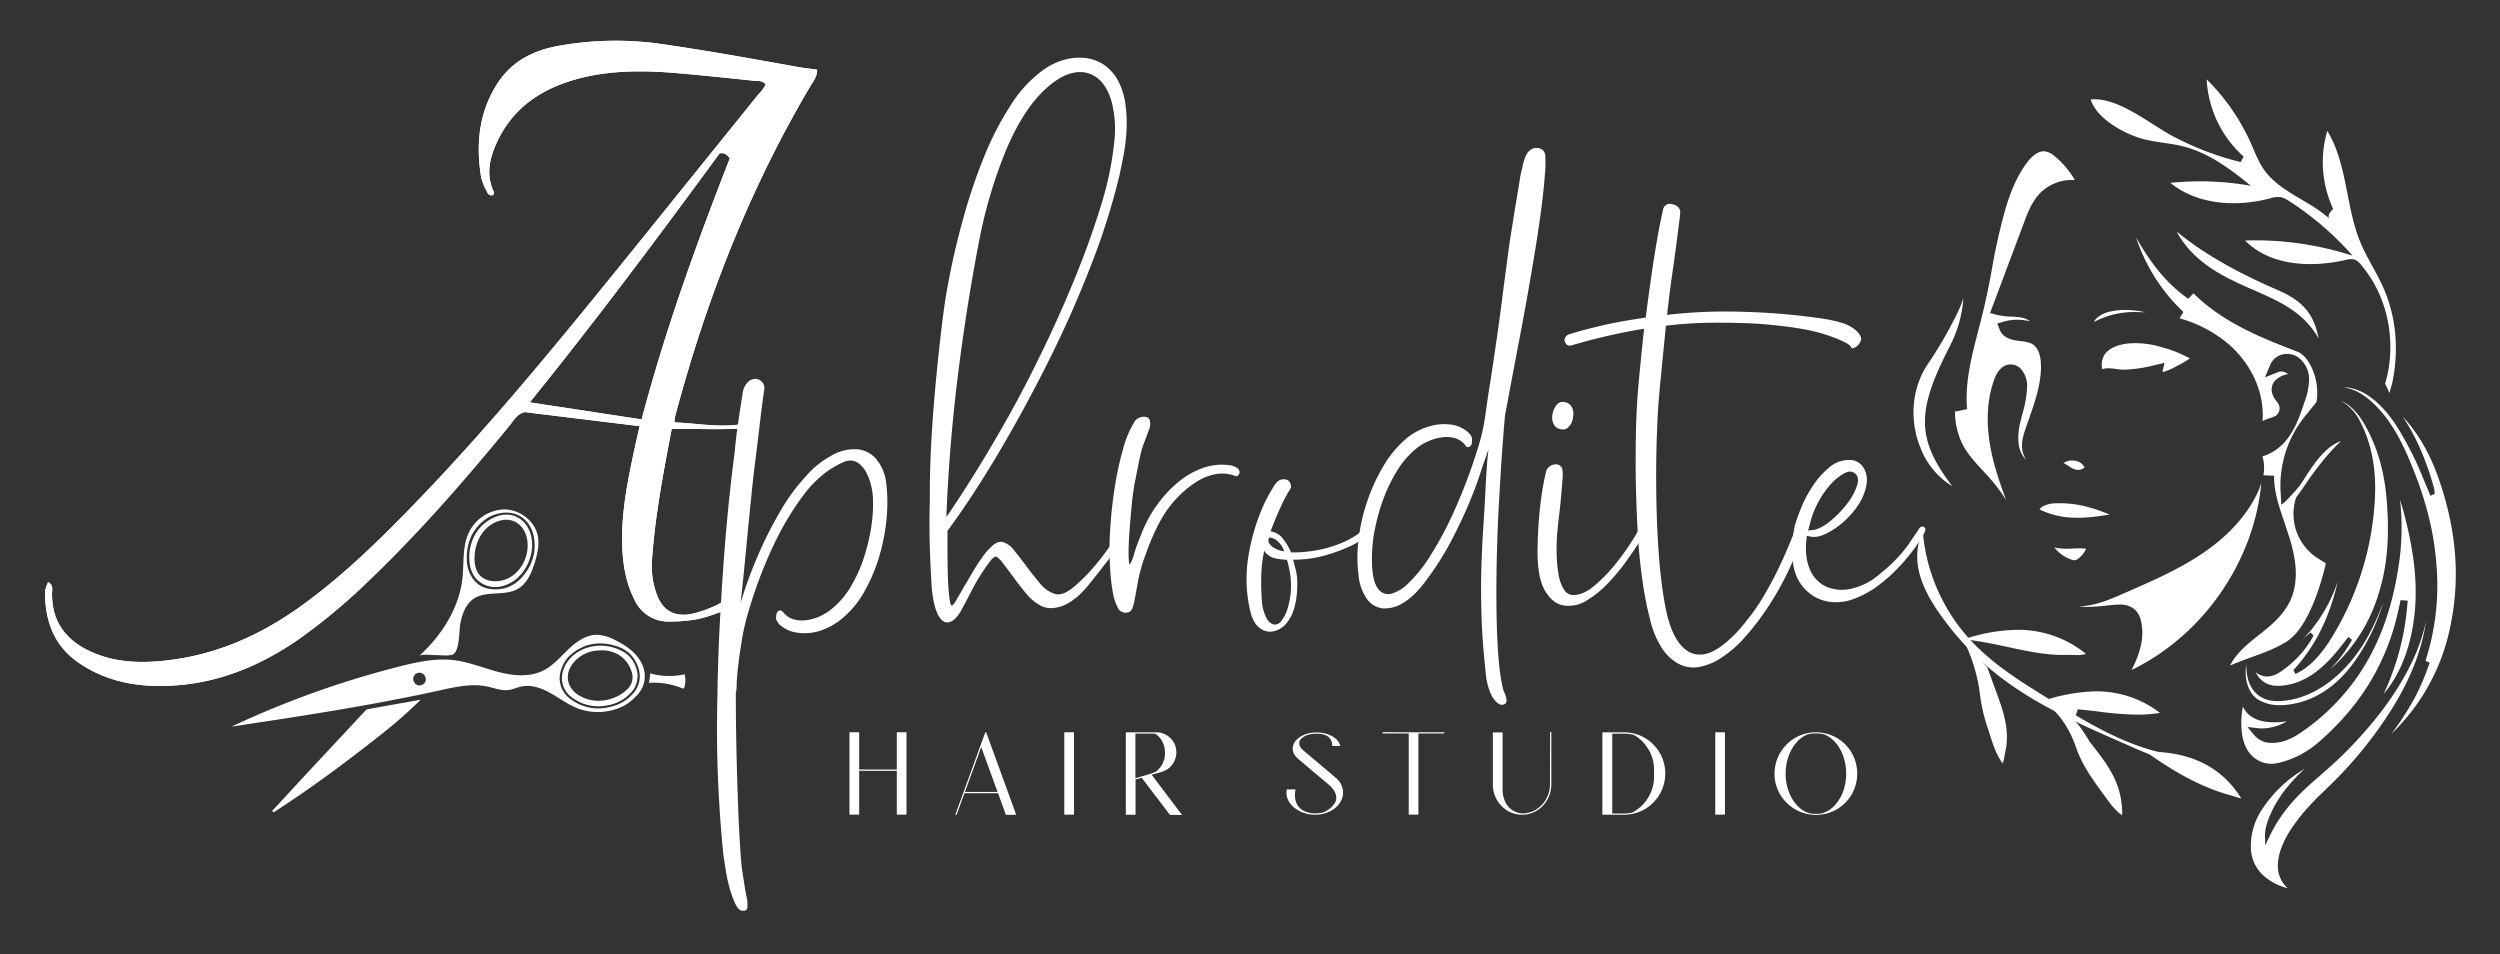 <svg id="Layer_1" data-name="Layer 1" xmlns="http://www.w3.org/2000/svg" viewBox="0 0 841.89 321.28"><rect x="0" y="0" width="841.89" height="321.28" fill="#333333" stroke="none"/><defs><style>.cls-1{fill:#fff;}</style></defs><title>Aphrodite final vector</title><path class="cls-1" d="M699.51,174.33a27.42,27.42,0,0,1-12.7-2.79,4.05,4.05,0,0,1,1.44-1.18,10.26,10.26,0,0,1,4.12-.88c.55,0,1.1,0,1.65,0a34.6,34.6,0,0,1,9.77,1.46,47.37,47.37,0,0,1,6.67,2.38l-1.21.16c-.64.08-1.27.15-1.86.24a54.15,54.15,0,0,1-7.62.66Z"/><path class="cls-1" d="M698.63,188.68a3.13,3.13,0,0,1-.82-.16,12.19,12.19,0,0,1-6-4.16,21.21,21.21,0,0,0,3.69.44h.29c.39,0,.94,0,1.59-.06.82,0,1.8-.09,2.77-.09a12,12,0,0,1,2.35.17,8.58,8.58,0,0,1-3,3.57,2,2,0,0,1-.81.28Z"/><path class="cls-1" d="M689.82,235.29c-9.63-5.94-19.36-12-26.92-20.47a61.45,61.45,0,0,1-15.5-37.47c0,2.27-1.25,4.79-1.55,7.06a22.08,22.08,0,0,0,.27,7.56c1.08,5.09,3.68,9.77,6.59,14a96.4,96.4,0,0,0,19.46,20.91c13.05,10.37,28.51,17.12,43.77,23.77A159.31,159.31,0,0,0,733,257.33c-.67-2.58-3.76-3.5-6.34-4.15-13.07-3.27-24.77-10.44-36.24-17.52Z"/><path class="cls-1" d="M714.62,274.56c-2.35-1.66-4.06-4-5.86-6.51l-.83-1.15c-3.55-4.84-6.89-9.62-8.73-15-2.41-7-6.11-12.23-11.26-15.83a58.28,58.28,0,0,1,17.91-3.26,35.09,35.09,0,0,1,21.54,7.26,47.47,47.47,0,0,1-7.59.59,107.62,107.62,0,0,1-12.84-1c-2.38-.29-4.84-.59-7.27-.78l-1.2,3.77c1.54.92,5.2,7.11,5.2,7.11,5.09,6.45,9.9,12.53,10.73,20.71l.06.51A17.56,17.56,0,0,1,714.62,274.56Zm40.15-5.7a9.61,9.61,0,0,1-1.72-.46l-1.17-.36c-9.35-2.49-18.33-7.06-29.13-14.81-.22-.16-.44-.32-.67-.47a39.34,39.34,0,0,0,4.12.43C739.22,253.86,748.59,259,754.77,268.86Zm-80.38-11.77c-2.11-2.88-3.21-6.31-4.36-9.9l-.57-1.77a58,58,0,0,1-2.58-10.7,57.05,57.05,0,0,0-5.76-19.38l.77-.24a58.86,58.86,0,0,1,17.44-3,36.07,36.07,0,0,1,23.13,8.09,8.69,8.69,0,0,1-2.91.41c-.55,0-1.1,0-1.65-.05s-1.17,0-1.74,0l-1.46,0c-6.15,0-12.05-1.27-18.29-2.61-3.19-.69-6.49-1.4-9.79-1.92l-4.56-.71,2.57,3.85a56.69,56.69,0,0,0,4.57,5.52l2.67,7.29c2.6,7,5.06,13.71,3.47,21-.11.46-.19.93-.27,1.4A12.06,12.06,0,0,1,674.39,257.09Z"/><path class="cls-1" d="M756.06,81c8.4,8.55,22.08,9.2,33.77,6.56a5.69,5.69,0,0,1,3.29-.09A5.09,5.09,0,0,1,794.94,89c9.36,10.83,12.32,26.58,8.25,40.24a23.72,23.72,0,0,1,1.44,3.16c.42-1.38.81-2.74,1.08-4a55.28,55.28,0,0,0,1.07-13.21,50.45,50.45,0,0,0-4.27-18.55c-2.28-5.08-5.43-9.75-7.58-14.89-5.08-12.14-4.36-26.44-11.2-37.68a37.33,37.33,0,0,0,2,26.32c-1.12.88-2.24,2.69-1.05,3.48-6.84-6.41-17-9.12-22.32-16.82-1.85-2.66-3-5.74-4.3-8.7a71.2,71.2,0,0,0-14.95-21.63,37.36,37.36,0,0,0,12.45,26c-.33.62-.66,1.24-1,1.86a98.18,98.18,0,0,1-23.51-9.08c-7.46-4.06-18-12.9-27-12,2,6.5,11.35,11.58,17.46,13.25,4.46,1.22,9.15,1.4,13.63,2.53,8.63,2.16,16,7.67,22.88,13.3a97.06,97.06,0,0,0-27.12-1c9,7.36,22,8.22,33.29,5.29a8.69,8.69,0,0,1,4.06-.44,7.91,7.91,0,0,1,2.47,1.18,101.59,101.59,0,0,1,21.54,18.51A106,106,0,0,0,756.06,81Z"/><path class="cls-1" d="M717.82,225.62c2.68-5.22,4.47-10.69,3.21-16.32a7.56,7.56,0,0,0-2-3.92,7.22,7.22,0,0,0-5.27-1.78c-.54,0-1.08,0-1.61.07-1,.08-1.93.18-2.9.28a60,60,0,0,1-6.14.42,21.06,21.06,0,0,1-3.08-.2,16.18,16.18,0,0,0,1.71-.09c4.82-.45,9.21-2.38,13.46-4.25l1.92-.84c7.82-3.43,15.91-7,23.24-11.74,9.11-5.89,15.68-12.83,19.55-20.62a26.34,26.34,0,0,0,1.6-4C759.13,189.18,741.73,214.08,717.82,225.62ZM751,224.13c1.67-3.46,4.8-6.34,7.6-8.61l1.81-1.45c4.12-3.27,8.38-6.64,10.74-11.59,3.65-7.64,1.54-16.35-.71-23.09-.34-1-.69-2-1-3.07-1.83-5.29-3.73-10.76-3.62-16.13l-3.61-.14a13.77,13.77,0,0,0-.31-6.36,16.75,16.75,0,0,0,8.89-6.59c2.59-3.63,4-7.95,5.28-11.76a22.8,22.8,0,0,0,1.53-7.56,9.07,9.07,0,0,0-4.07-7.72,6.56,6.56,0,0,0-3.3-.87,6,6,0,0,0-5.61,3.43l-1.89,4.46,4.49-1.79a2.47,2.47,0,0,1,1-.18,3.7,3.7,0,0,1,2.31.88,7.79,7.79,0,0,0-4.36,2.16,4.46,4.46,0,0,0-1.15,3.54,6.77,6.77,0,0,0,1.64,3.44,8.93,8.93,0,0,1,.68,1,3.09,3.09,0,0,1-.87,3.8,8.11,8.11,0,0,1-2.07.89,16.39,16.39,0,0,0-1.81.68,4.87,4.87,0,0,0-.64.33s0-.53,0-.53c.54-9.22-3.75-18.72-11.46-25.41a43.42,43.42,0,0,0-16.51-8.69l1.3-2.12A61,61,0,0,1,719.35,80c4.41,7.76,9.93,15.37,17.56,20.6l1.77-1.81c10,10,23.62,15.26,35,19.65,3.51,1.35,6,6.9,6.53,11.45a18.63,18.63,0,0,1-.14,5.53l-3.9,4.81A37.22,37.22,0,0,0,768,165.67l.28,4.67,3.21-3.42a118.15,118.15,0,0,0,11.74-14.75,29.15,29.15,0,0,1-2.06,3.39c-.77,1.09-1.61,2.14-2.5,3.24a32.54,32.54,0,0,0-5.12,7.84,17.74,17.74,0,0,0,6.84,21.28l2.84,1.77S779,210.3,770.11,216c-3.64,2.33-7.71,3.8-12,5.36C755.74,222.22,753.33,223.09,751,224.13ZM705.11,108.45a4.61,4.61,0,0,1,.74-1.08,9.4,9.4,0,0,1,5-2.49,21.69,21.69,0,0,1,4.78-.51,33.12,33.12,0,0,1,6.88.81c-1-.06-2-.09-2.92-.09A28.77,28.77,0,0,0,705.11,108.45Z"/><path class="cls-1" d="M675.57,168.37a58.2,58.2,0,0,0-4.15-5.75c-1.18-1.44-2.45-2.81-3.68-4.14-2.63-2.85-5.12-5.54-6.79-8.75a25,25,0,0,1-2.58-11.56l.15.44,3.92-.84-.06-.64c-.63-8.67,1.66-17.49,3.87-26,.6-2.32,1.2-4.63,1.75-6.94,1.07-4.52,2-9.15,2.8-13.63a202.51,202.51,0,0,1,4.59-20.35c1.94-6.47,4.16-11.29,7-15.16,1.11-1.53,3.35-4.1,5.81-4.1a1.94,1.94,0,0,1,.34,0,6.64,6.64,0,0,1,3.35,1.61,30.25,30.25,0,0,1,6.83,8.06q-.48,0-1,0a15,15,0,0,0-10.6,4.31c-2.84,2.87-4.26,6.65-5.51,10l-11.45,30.49,2.16.58a24.84,24.84,0,0,0,5,.62,21.45,21.45,0,0,1,4.13.48,6,6,0,0,1,2.16,1.11,17.4,17.4,0,0,0-4.27-.53,16.56,16.56,0,0,0-4.61.64l-2.16.62.84,2.08c1.27,3.12,4.5,3.53,7.11,3.86a17,17,0,0,1,2.3.38c1.33.33,5.38,1.37,4.32,11.27-.53,5-2.25,9.9-3.92,14.66-.42,1.19-.83,2.37-1.23,3.56-.74,2.18-1.47,4.72-.86,7.29a8.35,8.35,0,0,0,1.19,2.74,4.53,4.53,0,0,1-.49-.49c-2.76-3.08-2.28-8.11-1.75-10.84.28-1.39.64-2.77,1-4.16a37.06,37.06,0,0,0,1.57-9.18,8.67,8.67,0,0,0-2.16-5.94,4.62,4.62,0,0,0-3.33-1.44l-.4,0c-1.56.14-3.72,1.1-5.14,4.94-3.12,8.44-3,18.7.49,30.49C673.1,161.61,674.32,165,675.57,168.37Z"/><path class="cls-1" d="M657.46,163.75a26.2,26.2,0,0,1-10.76-13c-3.85-9.5-2.85-20.34,2.61-28.29a140.92,140.92,0,0,0,10-17.37,33.4,33.4,0,0,0,1.86-4.71,41,41,0,0,1-4.75,16.57C645.51,138.32,645.17,147.65,657.46,163.75Z"/><path class="cls-1" d="M728.89,122.2l-3.1.71a46.77,46.77,0,0,1-10.25,1.57,20.3,20.3,0,0,1-2.38-.14l-.72-.1a15.89,15.89,0,0,0-2.35-.22l-.57,0a6.86,6.86,0,0,0-1.61.3,6.89,6.89,0,0,1,.55-4.43c1.74-3.26,6.32-4,8.21-4.22.8-.08,1.61-.11,2.42-.11a31.71,31.71,0,0,1,9.17,1.44,42.15,42.15,0,0,1,9.18,3.69,32.29,32.29,0,0,1-4.08,2.43l-.81.42a20.77,20.77,0,0,1-3.53,1.56l-.81.18Z"/><path class="cls-1" d="M767.72,98C755.36,92.66,743.5,86.55,733,78h0c5.19,9.55,14.16,14.53,23.57,18.66s18.84,7.64,24.22,17.31C779.37,106.31,775.92,101.59,767.72,98Z"/><path class="cls-1" d="M775,165.1c4.08-6.14,8.36-11.91,13.35-16.58h0c-4.5,1.59-7.88,5.9-11,10.57s-5.35,9.47-9.93,11.14C770.53,170.48,772.24,169.18,775,165.1Z"/><path class="cls-1" d="M694.83,155.84c.1,0,1.43-.58,1.66-.63a6.24,6.24,0,0,1,2.28-.05,4.24,4.24,0,0,1,3.22,2.23,3.28,3.28,0,0,1-3.71.5C697,157.37,696,156.46,694.83,155.84Z"/><path class="cls-1" d="M764.33,257.19a8.82,8.82,0,0,1-4.19-1.32c-2.86-1.75-4.54-4.63-5.13-8.79a28,28,0,0,1,.31-9.16c1.36,2.88,3.83,4.55,7.52,5.1.65.1,1.31.16,2,.2a25.24,25.24,0,0,0,5.31-.33,16.78,16.78,0,0,1-8.83,2.42l-.79-.07-3.71-.42,2.48,2.93a7.09,7.09,0,0,0,5.21,2.4h.18c3.17.16,6.44-.94,10-3.36a73.41,73.41,0,0,0,19.18-18.9c7.24-10.45,11.81-22.92,14-38.1a83.62,83.62,0,0,0,.35-21.52c.94,3,1.74,6,2.42,8.92,2.27,9.88,4.46,23,1.21,37.18-1.79,7.8-4.78,14.14-9.13,19.29a87.14,87.14,0,0,0,8-30.38l.09-1-2.41-.19-.2,1c-.68,3.13-1.44,6.47-2.46,9.7-4.58,14.43-12.73,26.58-24.92,37.13a31.44,31.44,0,0,1-13.56,7A10.39,10.39,0,0,1,764.33,257.19Z"/><path class="cls-1" d="M766.56,230.94a7.53,7.53,0,0,1-6.53-3.86c-.14-.25-.29-.5-.42-.75a6.1,6.1,0,0,0,3.56,1.5,8.25,8.25,0,0,0,4.85-1.65,34.16,34.16,0,0,0,10.88-11.74l.22-.37-1-1.1-.32.27c-.76.62-1.49,1.21-2.21,1.74a27.42,27.42,0,0,0,2.77-2.9,53.17,53.17,0,0,0,8.87-16.17c-.19.85-.4,1.71-.63,2.6-2.85,10.85-7.43,19.63-14,26.84l-.28.31L773,227l.36-.18c4.44-2.23,8.09-6,11.85-12.11a98.83,98.83,0,0,0,14.56-47.15c.48-9.52-1.12-18-4.76-25.18a16.44,16.44,0,0,0-6.72-7.42c3.09,1.31,5.68,3.92,8.08,8.13,4.12,7.2,6.52,15.37,7.34,25,1.06,12.54.21,22.66-2.7,31.85a54.73,54.73,0,0,1-16.49,25.62,46,46,0,0,0,7.3-9.67l.24-.42-1.22-1-.29.37c-.44.55-.86,1.11-1.29,1.66-1,1.26-2,2.54-3,3.72-5.48,6.3-10.74,9.65-16.56,10.52A15.62,15.62,0,0,1,766.56,230.94Z"/><path class="cls-1" d="M805.21,247.23a77.41,77.41,0,0,0,4.8-6.88,71.87,71.87,0,0,0,7.74-15.95l.48-1.21-1.43-.65a82.29,82.29,0,0,0,3.7-32.13c-.77-11.12-3.52-22.06-8.66-34.44-2.86-6.88-6.63-14.68-12.9-20.42-3.21-3-6.41-4.63-9.72-5.1h.55q.68,0,1.35.15c3.76.64,7.09,2.59,10.79,6.32,4.47,4.51,7.56,10.44,10.55,16.17l0,.06c1.46,2.81,2.71,5.84,3.92,8.77.6,1.44,1.2,2.92,1.83,4.36l.24.7,1.54-.76-.19-.68,0-.28a5.69,5.69,0,0,0-.16-1.05c-2.69-9.58-6.16-17.47-10.54-23.94,5.36,5.69,9.49,13,12.56,22.13,5.62,16.76,6.79,32.51,3.58,48.13A68.87,68.87,0,0,1,805.21,247.23Z"/><path class="cls-1" d="M770.38,299.12a18.91,18.91,0,0,1-8.53-4.64,13,13,0,0,1-3.86-9.64A22,22,0,0,1,761.48,273a43.72,43.72,0,0,1,14.6-14.08,58.33,58.33,0,0,0-6.7,7.25c-3.89,5-6.75,11.55-6.64,15.2l.1,3.29,1.44-3c3.09-6.53,7.65-12.29,14.34-18.13l.72-.63c4.21-3.67,8.57-7.46,12.56-11.66,9.2-9.66,15.6-18.53,20.16-27.94a61.33,61.33,0,0,0,4.9-14c0,.12,0,.23-.05.35-1.3,8.59-4.49,17.21-9.77,26.33a136.66,136.66,0,0,1-22.28,28.25c-.8.8-1.62,1.6-2.41,2.36a84.09,84.09,0,0,0-7,7.35c-2.91,3.62-5.88,7.56-7.49,12.47C766.23,291.73,767,295.92,770.38,299.12Z"/><path class="cls-1" d="M766.74,237.44a13.26,13.26,0,0,1-6.28-1.85c-3.48-2.08-4.78-7.43-4-11.74-.1,7.36,3.52,11.92,9.78,12.24a14,14,0,0,0,1.83,0c6.86-.47,13.37-3.48,19.37-8.95,6.41-5.84,11.23-13.58,15.14-24.33a67.73,67.73,0,0,1-9.38,19.55c-5.85,8.33-13,13.28-21.24,14.71a23.37,23.37,0,0,1-5.2.39Z"/><path class="cls-1" d="M816.45,190.43l0,0Z"/><path class="cls-1" d="M816.45,190.43l0,0Z"/><path class="cls-1" d="M298.4,162.38a53.81,53.81,0,0,1,.18,11.92,65.14,65.14,0,0,1-2.42,12.85,56.43,56.43,0,0,1-5,11.92,32.3,32.3,0,0,1-7.45,9.12,22.17,22.17,0,0,1-8.38,4.47,16.92,16.92,0,0,1-7,.37,10.9,10.9,0,0,1-4.94-2,5,5,0,0,1-2.05-2.61q0-2.24.84-2.7c.56-.31,1.09-.16,1.59.46a6.82,6.82,0,0,0,3.62,2.43,11.23,11.23,0,0,0,4.57.18,15.65,15.65,0,0,0,4.66-1.49,17.77,17.77,0,0,0,3.91-2.61,27.64,27.64,0,0,0,6-7.17,48.35,48.35,0,0,0,4.28-9.4,65,65,0,0,0,2.52-10.25,49.39,49.39,0,0,0,.65-9.68,20.8,20.8,0,0,0-.56-4.38,18.5,18.5,0,0,0-1.68-4.65,9,9,0,0,0-2.88-3.36,5,5,0,0,0-4.57-.28,31.2,31.2,0,0,0-6.05,3.45,38.17,38.17,0,0,0-7.92,8.1,97.44,97.44,0,0,0-8.94,14.71,148.85,148.85,0,0,0-8.94,22.91,73.83,73.83,0,0,0-2.51,10.25q-.84,5-1.31,9t-.55,6.61a10.35,10.35,0,0,1-.28,2.8q0,8.37.18,17.41t.47,17.23q.27,8.19.65,14.71c.25,4.35.49,7.57.74,9.69.63,4.22,1.12,7.29,1.5,9.22a12.68,12.68,0,0,1,.37,3.82c0,.86-.5,1.3-1.49,1.3s-1.86-.81-2.61-2.42a35.23,35.23,0,0,1-2-5.59,54.75,54.75,0,0,1-1.31-6.33c-.31-2.12-.52-3.54-.65-4.29q-1.12-10.43-1.77-24.11t-.28-29.34q.18-12.85.84-25.24t1.49-23.18q.84-10.8,1.77-19.47t1.67-14.06c.13-1.37.25-2.64.38-3.82s.24-2.26.37-3.26q.93-6.51,1.4-9.5c.3-2,.52-3.35.65-4.09a6.17,6.17,0,0,1,1.77-3.45,3.75,3.75,0,0,1,2.42-1,2.94,2.94,0,0,1,2.14.93,3.05,3.05,0,0,1,.93,2.23q-.93,6.53-1.58,12.2t-1.4,11.55q-.75,5.86-1.39,12.2t-1.4,14.15q-.56,6-1.12,11.55c-.37,3.73-.75,7.27-1.12,10.62q.56-2.05,2.33-7.08t4.56-11.27a133.48,133.48,0,0,1,6.62-12.76,66.67,66.67,0,0,1,8.66-11.73A30.72,30.72,0,0,1,280.8,153a14.94,14.94,0,0,1,8.19-1.68,9.55,9.55,0,0,1,6.15,3.36A15,15,0,0,1,298.4,162.38Z"/><path class="cls-1" d="M377.37,178.76c1-1.36,1.76-1.76,2.32-1.21s.53,1.34-.09,2.33l-2.52,3.45q-1.95,2.7-4.46,6c-1.68,2.17-3.39,4.35-5.13,6.52a42.59,42.59,0,0,1-4.47,4.93c-.62.5-1.36,1.06-2.23,1.68a13.57,13.57,0,0,1-3,1.58,11.55,11.55,0,0,1-3.63.75,7.55,7.55,0,0,1-4-1A14.86,14.86,0,0,1,345.7,200c-1.49-1.74-2.88-3.51-4.19-5.31s-2.48-3.38-3.54-4.75a9.45,9.45,0,0,0-2.33-2.42c-.49-.25-1.21.22-2.14,1.4s-1.95,2.64-3.07,4.37-2.21,3.64-3.26,5.68-2,3.88-2.89,5.5c-1.61,3.22-3.29,4.93-5,5.12s-3.17-1.4-4.29-4.75a36.27,36.27,0,0,1-1.3-8.57q-.39-5.78-.56-11.92t-.1-11.27q.11-5.12.1-6.61,0-10,.65-20.39t1.58-19.74q.93-9.41,1.86-17.14c.63-5.15,1.24-9.34,1.87-12.57q2-11.17,5.12-22.44a187,187,0,0,1,7.08-21.14,102.61,102.61,0,0,1,9.12-17.7,42.3,42.3,0,0,1,11.09-11.92,22.27,22.27,0,0,1,6.79-3.26,18.59,18.59,0,0,1,7.08-.65,14.35,14.35,0,0,1,6.43,2.33,15.24,15.24,0,0,1,5,5.87A23.54,23.54,0,0,1,379,35.17a46.51,46.51,0,0,1,.37,8.38,58.39,58.39,0,0,1-.93,8.29q-.75,4-1.49,7.35a232.06,232.06,0,0,1-9.59,30.27q-6.24,16.11-14.25,32.13T336.29,152.5q-8.84,14.91-17.22,26.26V184q0,4.1.09,8.57c.06,3,.21,5.65.47,8s.56,3.47.93,3.35.9-.78,1.58-2l2.42-4.19c.94-1.61,2-3.35,3.08-5.21s2.23-3.57,3.35-5.13a20.12,20.12,0,0,1,3.35-3.72,4.22,4.22,0,0,1,3.17-1.21,7.51,7.51,0,0,1,3.91,2.79q2,2.43,4.28,5.5t4.57,5.77A10.45,10.45,0,0,0,355.2,200c1.74.5,3.79-.22,6.15-2.14a55.71,55.71,0,0,0,6.89-6.8,85.21,85.21,0,0,0,5.87-7.64Q376.61,179.7,377.37,178.76Zm-47.5-98.34q-4.29,22-7.26,45.73t-3.92,48q10.81-15.83,21.42-34.83,5-8.94,10.71-20.67t10.81-24.12q5.12-12.39,8.93-24.68a110,110,0,0,0,4.75-22.72,36.94,36.94,0,0,0-1-13q-1.59-5.49-4.94-8a9.62,9.62,0,0,0-8-1.58q-4.67.93-10.06,6.15-7.08,6.89-12.57,20A158,158,0,0,0,329.87,80.42Z"/><path class="cls-1" d="M386.86,144.87l-1.67,4.47a27.73,27.73,0,0,0-.94,3c-.25,1-.53,2.26-.83,3.82l-1.4,7c-.37,2.11-.72,4.75-1,7.92s-.56,6.21-.75,9.12-.25,5.37-.19,7.36.22,2.79.47,2.42a14,14,0,0,0,1.4-3.54q.82-2.79,2.51-6.89a42.81,42.81,0,0,1,5.31-9.69,40,40,0,0,1,7.17-7.63,27.38,27.38,0,0,1,8.19-4.66,19.21,19.21,0,0,1,8.76-.93,6.07,6.07,0,0,1,2.79,1,1.79,1.79,0,0,1,.75,1.3,1.53,1.53,0,0,1-.47,1.12c-.31.31-.59.4-.84.28a12.18,12.18,0,0,0-6.79-.66,18.46,18.46,0,0,0-6.62,2.71,34.22,34.22,0,0,0-6,4.93,35.78,35.78,0,0,0-4.65,5.87,57,57,0,0,0-3.54,6.7c-1,2.24-1.86,4.41-2.61,6.52a54.74,54.74,0,0,0-2.7,9.41q-.66,3.81-1.12,6.14a13,13,0,0,1-1,3.36,2.32,2.32,0,0,1-2.24,1,2.94,2.94,0,0,1-2.51-1.86,16.21,16.21,0,0,1-1.58-4.94,64.34,64.34,0,0,1-.84-6.89q-.29-3.81-.28-8.1,0-3.91.47-9.69t1.48-11.92a109.07,109.07,0,0,1,2.61-11.73,34.87,34.87,0,0,1,3.82-9.13,3.4,3.4,0,0,1,1.67-1.39,3.82,3.82,0,0,1,2.15-.28,1.72,1.72,0,0,1,1.39,1.21A5.39,5.39,0,0,1,386.86,144.87Z"/><path class="cls-1" d="M459.5,178.21c.74-.5,1.33-.56,1.77-.19s.47.87.09,1.49c-.25.25-1,.87-2.33,1.86a26.19,26.19,0,0,1-5.31,3,58.19,58.19,0,0,1-8,2.8,37.94,37.94,0,0,1-10.25,1.3c.25,1,.5,2,.75,2.89a22.22,22.22,0,0,1,.56,2.88,34.9,34.9,0,0,1,0,5,25.94,25.94,0,0,1-1,5.78,14.13,14.13,0,0,1-2.6,4.93,7.73,7.73,0,0,1-4.57,2.7,5.72,5.72,0,0,1-4.56-1.3c-1.43-1.12-2.45-3.05-3.07-5.77a47.45,47.45,0,0,1-.57-18.26,69.32,69.32,0,0,1,5.41-17.88,68.11,68.11,0,0,1,3.35-6q1.49-2.33,3.54-2a2,2,0,0,1,1.86,1.49,5.74,5.74,0,0,1,.19,1.31,45.52,45.52,0,0,0-2.42,4.28q-2.06,4.09-4.47,10.43a6.32,6.32,0,0,1,4.28,2.61,20.74,20.74,0,0,1,2.61,4.47,45.46,45.46,0,0,0,10.06-1,40.83,40.83,0,0,0,7.54-2.43,27.32,27.32,0,0,0,4.84-2.7C458.35,179,459.13,178.46,459.5,178.21ZM425,203a14.63,14.63,0,0,0,1.4,4.93,4.19,4.19,0,0,0,2.33,2.33,2.58,2.58,0,0,0,2.6-.93,12.58,12.58,0,0,0,2.43-5,25.51,25.51,0,0,0,1-6.89,29.86,29.86,0,0,0-1.39-8.94,20.17,20.17,0,0,1-3.82-.46,6,6,0,0,1-3.82-2.52,45.12,45.12,0,0,0-1,8.66A84.92,84.92,0,0,0,425,203Zm7.45-17.32a7.21,7.21,0,0,0-2.05-3.26,4.37,4.37,0,0,0-3-1.4,1.86,1.86,0,0,0,.09,2.05,4.8,4.8,0,0,0,1.67,1.49,10.69,10.69,0,0,0,2,.84A5.73,5.73,0,0,0,432.49,185.66Z"/><path class="cls-1" d="M512.58,56.77c.62-3.23,1.46-5.24,2.52-6.05a3.52,3.52,0,0,1,3.07-.84,2.72,2.72,0,0,1,2.23,2.51,46.2,46.2,0,0,1-.18,6.8c-.37,4.84-1,10-1.77,15.46s-1.77,11.49-2.89,18.07-2.42,13.78-3.91,21.6-3.11,16.39-4.84,25.7q-.75,8.58-1.21,15.65t-.94,16q-.46,8.94-.65,18.34t0,18.54c.13,6.08.43,11.48.93,16.2q.75,6.33,1.59,8.29a8.51,8.51,0,0,1,.83,2.88,1.33,1.33,0,0,1-.93,1.31,2.15,2.15,0,0,1-2-.38,8.12,8.12,0,0,1-2.33-3.07,21.55,21.55,0,0,1-1.77-7.17q-1.12-10.24-1.4-18.62t-.09-15.74q.18-7.36.65-14.34t.84-14.81c.12-2,.25-3.94.37-5.87s.31-3.88.56-5.86q-1.31,3.54-2.89,8.38t-4,10.52q-2.43,5.69-5.68,11.92a98.64,98.64,0,0,1-7.92,12.57q-4.1,5.78-8,8.11a11.53,11.53,0,0,1-7.17,2,7.56,7.56,0,0,1-5.4-3.35,16.39,16.39,0,0,1-2.7-7.82,47.53,47.53,0,0,1,0-11.93,62.25,62.25,0,0,1,2.89-12.85,61.09,61.09,0,0,1,5.4-11.82,37.12,37.12,0,0,1,7.54-9.22,22,22,0,0,1,8.57-4.47,17.72,17.72,0,0,1,7.08-.38,11,11,0,0,1,4.84,2.05q1.86,1.5,1.86,2.61c.12,1.49-.12,2.39-.74,2.7a1,1,0,0,1-1.49-.46,6.87,6.87,0,0,0-3.64-2.43,11.18,11.18,0,0,0-4.56-.18,16.88,16.88,0,0,0-4.75,1.49,16.66,16.66,0,0,0-4,2.61,28.93,28.93,0,0,0-6.06,7.17,52.74,52.74,0,0,0-4.56,9.4A66.21,66.21,0,0,0,463,178.21a49.83,49.83,0,0,0-1,9.68q0,7.46,1.86,10.06a4.21,4.21,0,0,0,4.66,2,13.73,13.73,0,0,0,6.05-3.82,47.07,47.07,0,0,0,6.24-7.64,117.43,117.43,0,0,0,8.85-16.3,184.78,184.78,0,0,0,8.1-21.51,66.94,66.94,0,0,0,2.42-10.71c.5-3.54,1-7.29,1.68-11.27q1.11-7.26,2.23-15T506.06,99q.93-7,1.68-12.67c.49-3.78.93-6.73,1.3-8.85l1.12-7.07c.74-4.35,1.27-7.51,1.58-9.5A29.27,29.27,0,0,1,512.58,56.77Z"/><path class="cls-1" d="M547.78,188.82a67.92,67.92,0,0,1-6.15,7.45,34.65,34.65,0,0,1-7.17,5.87,11.45,11.45,0,0,1-7.73,1.77c-2.6-.37-4.78-2.08-6.52-5.12s-2.54-7.79-2.42-14.25a145.66,145.66,0,0,1,1-15.09,91.77,91.77,0,0,1,1.77-10.24,3.34,3.34,0,0,1,3-2.8,2.13,2.13,0,0,1,2.6,1.87,14.43,14.43,0,0,1,0,3.44c-.12,1.68-.28,3.54-.46,5.59s-.41,4.1-.65,6.15-.44,3.82-.56,5.3a62.06,62.06,0,0,0-.28,7.64,47.49,47.49,0,0,0,.65,7.08,13.47,13.47,0,0,0,1.86,5.12,3.63,3.63,0,0,0,3.54,1.77q3.16-.18,6.71-3.17a50.94,50.94,0,0,0,6.52-6.61,83.89,83.89,0,0,0,5.12-6.89c1.42-2.17,2.26-3.51,2.51-4,.75-1.37,1.34-2,1.77-1.87a1.72,1.72,0,0,1,1,.93,4.65,4.65,0,0,1-.28,1.22,9.43,9.43,0,0,1-1.4,2.32C551.13,184,549.64,186.22,547.78,188.82ZM529.25,137a3.07,3.07,0,0,0-2.33-1.58,2.51,2.51,0,0,0-2.61.84,6.41,6.41,0,0,0-1.49,3.26,4.81,4.81,0,0,0,.47,3.44,3.05,3.05,0,0,0,2.33,1.58,2.65,2.65,0,0,0,2.69-.83,5.06,5.06,0,0,0,1.4-3.26A4.83,4.83,0,0,0,529.25,137Z"/><path class="cls-1" d="M626.75,114a2.8,2.8,0,0,1-.47,1.49,4.18,4.18,0,0,1-1.11,1.21,3,3,0,0,1-1.22.56c-.37.06-.56,0-.56-.28q-.37-1.49-8.28-4.19t-23.94-3.82q-8.19-.37-15.46-.28a134.25,134.25,0,0,0-14.71,1q-.93,9.49-1.86,18.9t-1.12,17q-.18,3-.27,9.69t.09,15q.18,8.29.83,17.13a158.2,158.2,0,0,0,2,16.12q1.49,8.19,4.28,12.29t6.43,4.56q3.63.47,7.91-2.51a43.17,43.17,0,0,0,8.94-8.94,58.51,58.51,0,0,0,5.31-7.55q2.52-4.19,4.47-8.1c1.3-2.61,2.42-5,3.35-7.17s1.59-3.75,2-4.75c.12-.25.34-.74.65-1.49s.65-1.12,1-1.12a1.69,1.69,0,0,1,1.48.38,1.15,1.15,0,0,1,.38,1.49,95.35,95.35,0,0,1-5.4,13.22,100.67,100.67,0,0,1-6.8,11.64,88.07,88.07,0,0,1-7.26,9.31,36,36,0,0,1-6.8,6.06,20.32,20.32,0,0,1-8.76,3.82,11.08,11.08,0,0,1-7.07-1.4,16.14,16.14,0,0,1-5.48-5.59,30.38,30.38,0,0,1-3.59-8.94,116.11,116.11,0,0,1-2.72-14.06q-1.1-7.92-1.54-16.48T550.85,161q-.09-8.67.09-16.3.18-8.38,1-17t1.72-17a200.66,200.66,0,0,0-24.39,5.59,1.71,1.71,0,0,1-2.24-1.12c-.37-.86-.06-1.67.93-2.42q3.16-1.11,10.06-2.79t16.19-3q.9-7.08,1.81-13.41t1.73-11.18q.82-4.83,1.48-8c.44-2.11.72-3.41.84-3.91a2.37,2.37,0,0,1,3.17-1.67c1.61.37,2.48,1.24,2.6,2.6,0,.38-.12,1.56-.37,3.54s-.59,4.57-1,7.73-.93,6.74-1.49,10.71-1.09,8.2-1.58,12.67A168.69,168.69,0,0,1,586.7,105a225.46,225.46,0,0,1,25,2q8.39,1.11,11.55,3C625.32,111.28,626.5,112.59,626.75,114Z"/><path class="cls-1" d="M645.93,178.58c.5-1,1.08-1.4,1.77-1.21s.84.77.46,1.77a17.35,17.35,0,0,1-1.39,2.51q-1.21,2-3.36,4.75a60.72,60.72,0,0,1-5.21,5.87,54.94,54.94,0,0,1-7,5.86,31.92,31.92,0,0,1-6.89,3.54,17.12,17.12,0,0,1-6.89,1.12,14.54,14.54,0,0,1-6.24-1.77,14.84,14.84,0,0,1-5.12-4.93,15.65,15.65,0,0,1-2.05-5.31,29.67,29.67,0,0,1-.56-5.59,29.33,29.33,0,0,1,.37-4.84c.25-1.43.44-2.52.56-3.26a64,64,0,0,1,2.33-6.43,41.06,41.06,0,0,1,3.92-7.26,27.5,27.5,0,0,1,5.39-6,10.28,10.28,0,0,1,6.62-2.52,5.58,5.58,0,0,1,5.49,3.82q1.59,3.82-1.4,9.78a22.87,22.87,0,0,1-2.69,3.91,28.08,28.08,0,0,1-4.57,4.47,23.45,23.45,0,0,1-5.49,3.26,7.38,7.38,0,0,1-5.5.28q-.93,6.52.84,10.9a11.05,11.05,0,0,0,5.4,6.14,13.48,13.48,0,0,0,8.57.84,21.87,21.87,0,0,0,10-5.21,49,49,0,0,0,9.32-9.6ZM624,159c-.74-.37-1.77-.21-3.07.47a16.34,16.34,0,0,0-4.1,3.26,30.24,30.24,0,0,0-4.19,5.77,30.86,30.86,0,0,0-3.17,8l-.56,2.23a.34.34,0,0,0,.28-.09.79.79,0,0,1,.47-.09q2.79,0,6.24-2.7a35,35,0,0,0,6-6.06,19.85,19.85,0,0,0,3.54-6.51Q626.37,160.14,624,159Z"/><path class="cls-1" d="M302,246.6h3.26v27.73H302V259.57H289.33v14.76h-3.27V246.6h3.27v12.54H302Z"/><path class="cls-1" d="M332.1,246.6l10.11,27.78h-3.48l-2.64-7.27H324.8l-.63,1.7c-.32.87-.65,1.78-1,2.74l-.72,2-.32.86h-.44c.05-.16.58-1.62,1.58-4.36s2.16-5.92,3.48-9.53,2.47-6.79,3.46-9.54l1.59-4.35Zm-1.66,5c-.05.14-.1.28-.16.42l-.15.43c-.25.7-.5,1.39-.76,2.09l-.77,2.12-.81,2.24-.83,2.25-1.18,3.27-.21.56-.22.61c-.1.26-.19.51-.28.76s-.09.23-.13.34h11l-1.39-3.79-.14-.42Z"/><path class="cls-1" d="M361.68,274.33h-3.27V246.6h3.27Z"/><path class="cls-1" d="M398.05,274.43H394l-9.53-12.52-2.07.61v11.84h-3.27V246.62h9.41c.41,0,.87,0,1.38,0a6.72,6.72,0,0,1,1.66.34,6.89,6.89,0,0,1,3.07,2.17,6.55,6.55,0,0,1,1.49,4.22,7.1,7.1,0,0,1-1.11,3.75,6.47,6.47,0,0,1-3.35,2.66c-.87.3-1.75.57-2.64.8-.41.11-.82.22-1.21.34Zm-15.7-12.35.26-.08,2.19-.64a37.56,37.56,0,0,0,4.28-1.4,7.18,7.18,0,0,0,2.14-2.28,8,8,0,0,0,1.11-4.12,8.56,8.56,0,0,0-.81-3.62,6.86,6.86,0,0,0-2.55-2.89h-6.62Z"/><path class="cls-1" d="M450.32,262.38a6.59,6.59,0,0,1,1.94,3.88,6,6,0,0,1-.76,3.61,7.87,7.87,0,0,1-2.54,2.72,10.57,10.57,0,0,1-3.81,1.55,11.84,11.84,0,0,1-4.11.09h0a10.92,10.92,0,0,1-4-1.43,8.29,8.29,0,0,1-3-2.89,5.82,5.82,0,0,1-.7-4.08h2.95a5.63,5.63,0,0,0-.14.93,8.45,8.45,0,0,0,0,2.13,6,6,0,0,0,.66,2,5.32,5.32,0,0,0,2.35,2.21,8.79,8.79,0,0,0,3.17.82,11.28,11.28,0,0,0,3.65-.48,12.07,12.07,0,0,0,1.76-1.08,6.78,6.78,0,0,0,1.45-1.48A3.78,3.78,0,0,0,450,269a4.63,4.63,0,0,0-.73-2.7,9.16,9.16,0,0,0-1.88-2.13l-2.2-1.85-3.38-2.83-3.24-2.74c-.95-.81-1.55-1.34-1.81-1.58a4.83,4.83,0,0,1-1.12-1.6,3.71,3.71,0,0,1-.28-1.9,3.94,3.94,0,0,1,.72-1.88,6.07,6.07,0,0,1,1.44-1.42,9.44,9.44,0,0,1,3.81-1.54,12.12,12.12,0,0,1,4.12,0,10.66,10.66,0,0,1,2.46.75,7.27,7.27,0,0,1,2.19,1.45,4.51,4.51,0,0,1,1.26,2.2H448.6a3.52,3.52,0,0,0-2.35-3.69,7.43,7.43,0,0,0-2.37-.45,10.71,10.71,0,0,0-3.09.29,5.52,5.52,0,0,0-2.69,1.48,2,2,0,0,0-.57,1.35,2.73,2.73,0,0,0,.39,1.36,4.26,4.26,0,0,0,1,1.14l1.25,1.06L444,257l4.19,3.54C449.46,261.62,450.16,262.22,450.32,262.38Z"/><path class="cls-1" d="M486.38,246.6V247h-8.73v27.32H474.4V247h-8.8v-.42Z"/><path class="cls-1" d="M522,246.53h.42v17.58a10.76,10.76,0,0,1-.42,3,10.4,10.4,0,0,1-2.45,4.25,10,10,0,0,1-3.2,2.23A9.57,9.57,0,0,1,506,271.75l-.41-.39a10.36,10.36,0,0,1-2.86-6.57c0-.23,0-.45,0-.68,0-.05,0-1,0-2.75V255.3c0-2.26,0-5.14,0-8.65H506v19.57a10.52,10.52,0,0,0,.26,1.94,9.26,9.26,0,0,0,.86,2.3,6.54,6.54,0,0,0,1.77,2.08,6.91,6.91,0,0,0,3,1.29l.68.11a8.85,8.85,0,0,0,3.65-.77,9.52,9.52,0,0,0,3-2.11,10,10,0,0,0,2-3.14,9.84,9.84,0,0,0,.74-3.81Z"/><path class="cls-1" d="M556.74,250.68a14,14,0,0,1,3,4.5,13.93,13.93,0,0,1,0,10.61,14.13,14.13,0,0,1-3,4.51,13.77,13.77,0,0,1-7.39,3.85c-.38.07-.78.12-1.18.16s-.82.05-1.24.05h-7.32V246.62h7.32a13.78,13.78,0,0,1,1.92.14l.5.07A13.85,13.85,0,0,1,556.74,250.68Zm-7.39,23,.25,0a13.76,13.76,0,0,0,6.47-7.16,13.18,13.18,0,0,0,.94-5v-2.26a13.33,13.33,0,0,0-.85-4.78,13.8,13.8,0,0,0-2.38-4,13.47,13.47,0,0,0-3.56-3c-.29-.07-.58-.14-.87-.19a12.89,12.89,0,0,0-2.42-.23h-4v26.91h4A12.89,12.89,0,0,0,549.35,273.71Z"/><path class="cls-1" d="M580.89,274.33h-3.26V246.6h3.26Z"/><path class="cls-1" d="M621.38,250.66a13.66,13.66,0,0,1,3,4.53,14.05,14.05,0,0,1,0,10.66,13.52,13.52,0,0,1-3,4.52A14,14,0,0,1,598,264a14.21,14.21,0,0,1-.42-3.44,14,14,0,0,1,8.61-12.9,14.05,14.05,0,0,1,10.66,0A14,14,0,0,1,621.38,250.66Zm-7.73,23.21a9.24,9.24,0,0,0,4.14-2.59,13.89,13.89,0,0,0,2.87-4.7,17.29,17.29,0,0,0,1.05-6.1,17.12,17.12,0,0,0-1-5.86,13.92,13.92,0,0,0-2.65-4.62,9.71,9.71,0,0,0-3.86-2.73,12.75,12.75,0,0,0-2.7-.28,12.61,12.61,0,0,0-2.63.27A9.53,9.53,0,0,0,605,250a13.9,13.9,0,0,0-2.67,4.63,17.27,17.27,0,0,0-1,5.88,17.09,17.09,0,0,0,1.07,6.11,13.75,13.75,0,0,0,2.88,4.72,9.22,9.22,0,0,0,4.16,2.57,13.26,13.26,0,0,0,4.17,0Z"/><path class="cls-1" d="M245.92,201.09a38,38,0,0,1-13.12,5.66c-5.49,1.08-9.49-1-11.51-6.25a27.48,27.48,0,0,1-1.73-11.86c1-14.79,3.8-29.31,6.65-44.24,8.87-.07,17.21.47,26.1-.33a9,9,0,0,1-.25-1.72c-8.23,2.07-16.51.21-24.92-.11a16.34,16.34,0,0,1,.2-2c10.43-39.16,25-76.63,45.75-111.56,1-1.6,2.15-3.15,2.06-5.23-2.22-.3-4.29-.5-6.34-.87-15.24-2.74-30.47-5.51-45.8-7.71a108.06,108.06,0,0,0-35.16.62c-8.33,1.53-15.37,5.16-20.09,12.25-6.49,9.76-7.56,20.71-5.73,32a19.83,19.83,0,0,0,2,4.89,1.58,1.58,0,0,0,1.88,1.1,1,1,0,0,0,.31-1.25c-2.5-5.44-1.47-10.7.81-15.9,5-11.3,13.93-17.9,25.42-21.43S216,23.6,228,24.63c8.68.74,17.35,1.68,26,2.57,1.24.13,2.62-.18,3.82,1.16-.6,1.58-1.89,2.8-3,4.13q-19.76,24.51-39.52,49c-23.75,29.37-47.47,58.77-73.66,86.05-12.41,12.94-25.13,25.56-39.69,36.14-13.66,9.92-28.65,16.75-45.6,18.7-8.59,1-17.1.84-25.21-2.69-8.63-3.75-13.67-10-13.62-19.78,0-1.31.56-2.94-1.32-3.86a17.3,17.3,0,0,0-.72,1.8,7.36,7.36,0,0,0-.33,1.9c.12,9.55,3.07,17.73,11.29,23.39,8.88,6.12,18.84,8.13,29.41,7.84,16.69-.46,31.44-6.44,45-15.89a197.58,197.58,0,0,0,23-19.19c17.2-16.41,32.76-34.31,47.81-52.67,1.41-1.71,2.47-3.86,5.05-4.45l38.69,4.73c-.61,2.72-1.09,4.75-1.53,6.79-2.43,11.21-4.78,22.42-4.31,34,.25,6.18,1.29,12.19,4.16,17.76a12.42,12.42,0,0,0,11.66,7.25,53.64,53.64,0,0,0,8.19-.59c4.53-.67,8.67-2.64,13.19-4A8.85,8.85,0,0,1,245.92,201.09ZM178.4,135.5c22.58-27.92,43.44-55.92,63.92-83.84,1.75-.35,2.49.48,3.46,1.66C234.6,81.93,224.06,111,216.07,141.24Z"/><path class="cls-1" d="M245.92,201.09a38,38,0,0,1-13.12,5.66c-5.49,1.08-9.49-1-11.51-6.25a27.48,27.48,0,0,1-1.73-11.86c1-14.79,3.8-29.31,6.65-44.24,8.87-.07,17.21.47,26.1-.33a9,9,0,0,1-.25-1.72c-8.23,2.07-16.51.21-24.92-.11a16.34,16.34,0,0,1,.2-2c10.43-39.16,25-76.63,45.75-111.56,1-1.6,2.15-3.15,2.06-5.23-2.22-.3-4.29-.5-6.34-.87-15.24-2.74-30.47-5.51-45.8-7.71a108.06,108.06,0,0,0-35.16.62c-8.33,1.53-15.37,5.16-20.09,12.25-6.49,9.76-7.56,20.71-5.73,32a19.83,19.83,0,0,0,2,4.89,1.58,1.58,0,0,0,1.88,1.1,1,1,0,0,0,.31-1.25c-2.5-5.44-1.47-10.7.81-15.9,5-11.3,13.93-17.9,25.42-21.43S216,23.6,228,24.63c8.68.74,17.35,1.68,26,2.57,1.24.13,2.62-.18,3.82,1.16-.6,1.58-1.89,2.8-3,4.13q-19.76,24.51-39.52,49c-23.75,29.37-47.47,58.77-73.66,86.05-12.41,12.94-25.13,25.56-39.69,36.14-13.66,9.92-28.65,16.75-45.6,18.7-8.59,1-17.1.84-25.21-2.69-8.63-3.75-13.67-10-13.62-19.78,0-1.31.56-2.94-1.32-3.86a17.3,17.3,0,0,0-.72,1.8,7.36,7.36,0,0,0-.33,1.9c.12,9.55,3.07,17.73,11.29,23.39,8.88,6.12,18.84,8.13,29.41,7.84,16.69-.46,31.44-6.44,45-15.89a197.58,197.58,0,0,0,23-19.19c17.2-16.41,32.76-34.31,47.81-52.67,1.41-1.71,2.47-3.86,5.05-4.45l38.69,4.73c-.61,2.72-1.09,4.75-1.53,6.79-2.43,11.21-4.78,22.42-4.31,34,.25,6.18,1.29,12.19,4.16,17.76a12.42,12.42,0,0,0,11.66,7.25,53.64,53.64,0,0,0,8.19-.59c4.53-.67,8.67-2.64,13.19-4A8.85,8.85,0,0,1,245.92,201.09ZM178.4,135.5c22.58-27.92,43.44-55.92,63.92-83.84,1.75-.35,2.49.48,3.46,1.66C234.6,81.93,224.06,111,216.07,141.24Z"/><path class="cls-1" d="M230.27,231.82l0,0a.43.43,0,0,0,.15-.26,8.62,8.62,0,0,0,.17-4.48,24,24,0,0,1-11.66-.33,15.24,15.24,0,0,1-.45,3.23,13.18,13.18,0,0,1,2.77-.05,25.15,25.15,0,0,1,3,.3,28.29,28.29,0,0,1,5.57,1.57A.5.5,0,0,0,230.27,231.82Z"/><path class="cls-1" d="M91.72,273.21c.36.47.68.16,1,0,2-1.33,4-2.66,6-4,10-6.72,19.54-13.93,29-21.37a160.3,160.3,0,0,0,13.49-11.75c.1-.09.18-.18.31-.32-.24-.16-.45-.06-.65,0-5.61,1-11.22,2-16.83,3a1.74,1.74,0,0,0-1,.55q-9.19,9.87-18.41,19.73c-4.13,4.44-8.22,8.9-12.33,13.35C92,272.62,91.73,272.84,91.72,273.21Z"/><path class="cls-1" d="M155.73,194.69c.53-4.86,0-9.94,1.78-14.48a13.73,13.73,0,0,1,12.17-8.66c5.28-.05,10.46,3.86,11.45,9,.56,3-.17,6-1.06,8.94-1.07,3.43-2.58,7-5.7,8.83-4.42,2.53-10.49.46-14.75,3.25-2.86,1.86-4.08,5.41-4.65,8.78-.38,2.31-.19,8.43-2.26,9.93-1.07.78-4.38.29-5.69.34s-4.72-.45-5.79.22C148.7,214,154.63,204.83,155.73,194.69Zm9.32-20.77c-5.17,2.89-7.89,7.76-7.86,14.08a11.56,11.56,0,0,0,1.68,6.31l.29.43c1.88,2.67,4.6,3.89,8.3,3.72,3.86-.19,7.08-2.08,9.57-5.63a15.3,15.3,0,0,0,2.72-12.18,11.25,11.25,0,0,0-1.49-3.79C175.58,172.59,170.41,171.43,165.05,173.92Z"/><path class="cls-1" d="M209.25,219.14a9.39,9.39,0,0,1,4.87,5.52,8.15,8.15,0,0,1-1.92,8.89,13.8,13.8,0,0,1-7.78,4,14.71,14.71,0,0,1-11.78-2.66,8,8,0,0,1-2.79-9.64c1.05-2.84,3-4.89,6.36-6.56A15.28,15.28,0,0,1,209.25,219.14Zm2,13a5.65,5.65,0,0,0,1.35-6.23c-1.54-4.59-5.76-7.24-10.87-6.87a11.57,11.57,0,0,0-8.77,4.32c-2.87,3.68-2.14,8.21,1.82,10.68s8.37,2.52,12.71.64A12.72,12.72,0,0,0,211.22,232.13Z"/><path class="cls-1" d="M167,197.68a8.68,8.68,0,0,1-6.92-3.09,10.42,10.42,0,0,1-2-5.7,15.47,15.47,0,0,1,2-9,13.66,13.66,0,0,1,7-5.92,9.35,9.35,0,0,1,5.43-.45,8.57,8.57,0,0,1,5.33,4.28,12.14,12.14,0,0,1,1.31,6.81c-.4,4.89-3.39,9.94-7.86,12A10.71,10.71,0,0,1,167,197.68Zm-4.79-17.88a14.94,14.94,0,0,0-2.4,7.57c-.14,2.53.4,5.32,2.35,6.92a7,7,0,0,0,3.81,1.4c6.86.6,11.85-5.79,11.72-12.24a10.18,10.18,0,0,0-1.23-4.82,7.13,7.13,0,0,0-3.72-3.23,7.43,7.43,0,0,0-4.13-.14,9.71,9.71,0,0,0-2.34.88A11.41,11.41,0,0,0,162.23,179.8Z"/><path class="cls-1" d="M134.64,224.41c5.92-1.49,12-2.82,18.08-2.12,5.18.61,10.06,2.67,15.11,4s10.64,1.82,15.28-.56c3.28-1.68,5.71-4.61,8.39-7.16s6-4.87,9.65-4.8a14.41,14.41,0,0,1,5.86,1.71c3.85,1.87,7.62,4.51,9.34,8.44a9.86,9.86,0,0,1,.58,5.85,9.42,9.42,0,0,1-3,4.9,14.1,14.1,0,0,1-3.8,3,19.37,19.37,0,0,1-5.28,1.79A19.15,19.15,0,0,1,194,238.33c-3.11-1.3-5.81-3.39-8.75-5s-6.35-2.86-9.64-2.16c-1.47.31-2.86,1-4.35,1.19-2.43.32-4.81-.67-7.21-1.18-5.24-1.1-10.65.14-15.88,1.29-23.21,5.13-46.73,8.68-70.23,12.23l.45-.21A315.46,315.46,0,0,1,134.64,224.41Zm54.41.88a8.56,8.56,0,0,0,3.18,10.19,15.49,15.49,0,0,0,13.2,2.58,14.17,14.17,0,0,0,7.47-4.17,8.78,8.78,0,0,0,1.85-9.61,10.83,10.83,0,0,0-7.62-6.82,15.84,15.84,0,0,0-10.33.16C192.3,219.66,190.14,222,189.05,225.29Zm-45.9,2.51a2.08,2.08,0,1,0-3.69,1.9,2,2,0,0,0,2.72.9A2,2,0,0,0,143.15,227.8Z"/></svg>